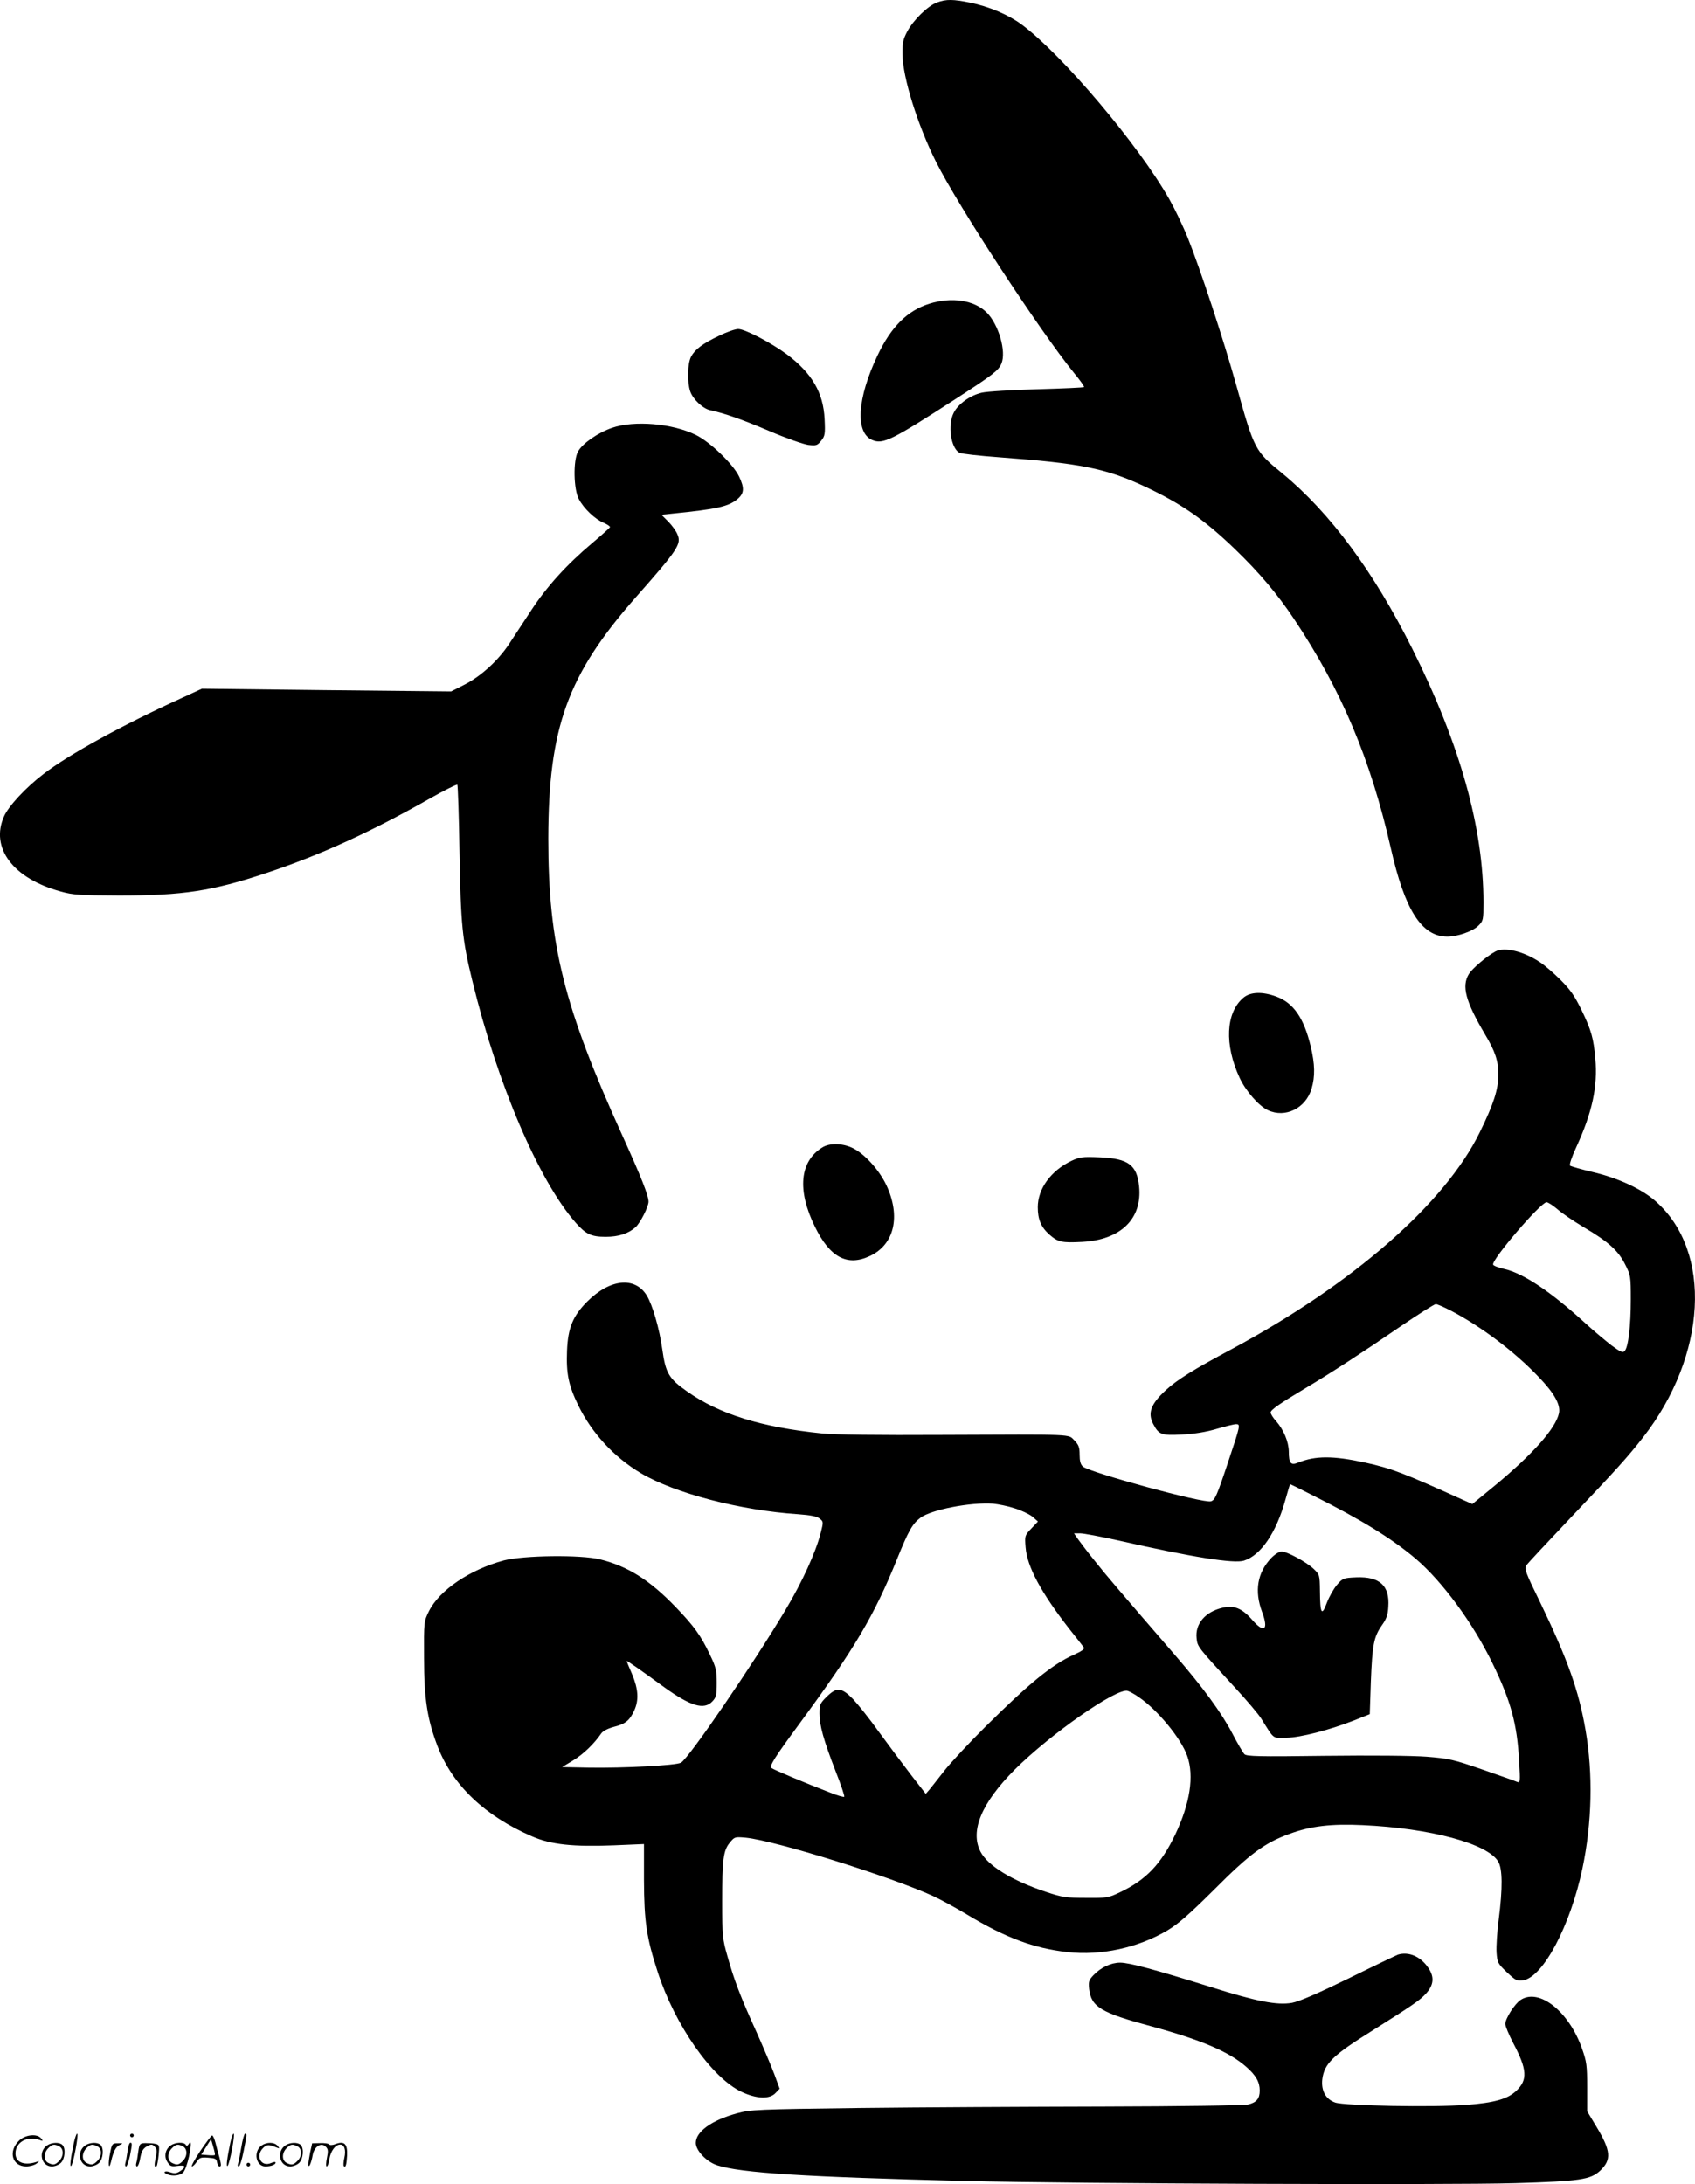 <?xml version="1.0" encoding="UTF-8"?>
<svg xmlns="http://www.w3.org/2000/svg" version="1.0" viewBox="0 0 931.814 1200.573" preserveAspectRatio="xMidYMid meet">
  <g transform="translate(-0.482,1200.872) scale(0.1,-0.1)" fill="#000000" stroke="none">
    <path d="M5156 11995 c-50 -18 -130 -96 -164 -160 -22 -42 -27 -62 -26 -125 2 -129 83 -388 184 -590 124 -247 571 -930 758 -1160 34 -41 59 -76 56 -79 -2 -3 -118 -8 -257 -12 -138 -4 -276 -12 -305 -19 -63 -14 -130 -62 -154 -110 -35 -68 -16 -194 31 -220 12 -6 110 -17 219 -25 447 -33 585 -60 801 -161 200 -94 326 -181 495 -344 133 -128 234 -248 324 -383 260 -389 421 -769 533 -1262 77 -340 169 -484 310 -485 56 0 140 29 171 60 27 27 28 32 28 128 0 411 -129 870 -391 1394 -212 424 -452 748 -714 964 -153 125 -154 128 -255 489 -71 254 -198 638 -265 805 -25 63 -71 159 -101 212 -169 299 -590 797 -813 962 -73 54 -180 99 -283 120 -93 19 -131 20 -182 1z M5113 10339 c-120 -38 -209 -126 -284 -284 -112 -235 -124 -425 -29 -465 60 -25 106 -2 465 230 199 129 229 152 245 190 28 66 -15 215 -81 281 -68 68 -193 87 -316 48z M3960 10164 c-93 -44 -135 -76 -156 -116 -20 -38 -22 -138 -5 -190 14 -43 69 -95 109 -104 80 -17 179 -52 327 -115 91 -39 186 -72 213 -76 45 -5 50 -3 71 23 21 26 23 37 19 119 -7 145 -69 251 -205 354 -86 64 -232 141 -270 141 -16 0 -62 -16 -103 -36z M3370 9657 c-77 -26 -164 -86 -188 -131 -27 -49 -24 -208 5 -261 28 -53 89 -110 136 -130 21 -9 37 -20 35 -24 -2 -5 -46 -44 -98 -88 -139 -117 -250 -239 -336 -371 -42 -64 -97 -147 -121 -184 -60 -91 -156 -178 -245 -223 l-73 -37 -685 7 -685 8 -115 -53 c-318 -145 -618 -309 -756 -416 -96 -73 -192 -176 -217 -233 -77 -173 50 -342 312 -413 67 -19 104 -21 321 -22 351 0 510 24 810 124 295 98 573 225 894 407 81 46 151 81 155 78 3 -4 9 -172 12 -373 7 -397 15 -479 70 -703 138 -569 365 -1100 569 -1332 56 -63 85 -77 165 -77 71 0 125 18 164 53 26 24 71 112 71 140 0 34 -40 135 -144 364 -322 709 -407 1051 -407 1632 1 611 106 900 479 1324 234 265 254 295 231 348 -7 18 -30 50 -50 70 l-38 38 57 6 c250 25 312 39 362 81 36 31 38 60 8 123 -33 69 -160 191 -238 229 -128 63 -338 81 -460 39z M8225 6778 c-48 -26 -126 -93 -145 -123 -41 -67 -19 -150 89 -333 56 -93 73 -146 73 -222 -1 -82 -26 -160 -102 -315 -192 -393 -700 -836 -1365 -1193 -208 -111 -298 -167 -360 -224 -83 -76 -102 -126 -71 -186 31 -60 46 -65 158 -59 67 3 134 14 191 31 48 14 96 26 107 26 25 0 24 -6 -42 -203 -64 -193 -74 -214 -96 -221 -39 -13 -669 159 -704 191 -13 11 -18 31 -18 65 0 41 -5 54 -29 79 -36 35 14 33 -726 30 -355 -2 -589 1 -660 8 -334 34 -566 106 -743 231 -100 70 -118 101 -136 230 -16 115 -54 246 -86 298 -65 105 -202 91 -327 -34 -79 -79 -106 -145 -111 -270 -5 -126 8 -190 62 -301 75 -153 197 -285 345 -373 186 -110 545 -204 864 -225 69 -5 103 -12 118 -24 21 -17 21 -18 5 -81 -27 -105 -102 -269 -190 -416 -181 -304 -536 -823 -578 -845 -28 -15 -314 -30 -503 -27 l-150 3 61 37 c56 34 115 91 154 148 9 13 36 27 69 36 64 16 87 35 112 89 27 58 23 118 -11 200 -17 38 -30 71 -30 73 0 4 78 -50 205 -143 146 -105 220 -128 266 -79 21 22 24 35 24 102 0 68 -4 86 -37 154 -50 106 -88 158 -187 261 -145 151 -265 226 -418 264 -106 26 -420 22 -528 -6 -187 -50 -355 -164 -412 -279 -28 -57 -28 -57 -27 -257 0 -224 18 -339 75 -487 82 -213 260 -382 519 -494 103 -45 226 -58 450 -49 l165 7 0 -199 c1 -227 14 -316 75 -503 95 -293 297 -582 461 -660 83 -39 155 -42 188 -6 l22 23 -29 79 c-16 43 -61 149 -99 234 -87 191 -123 286 -159 415 -27 94 -29 111 -29 300 0 233 6 283 43 326 25 31 28 31 86 26 163 -16 798 -214 1033 -322 40 -19 122 -63 183 -100 212 -128 367 -186 553 -207 185 -21 390 24 551 120 60 36 120 89 255 223 196 197 279 258 415 307 116 43 230 56 401 48 373 -17 686 -101 746 -200 24 -40 25 -146 3 -318 -9 -67 -14 -149 -12 -182 4 -56 7 -61 57 -109 48 -45 55 -49 89 -44 110 17 260 301 326 614 53 252 59 521 17 763 -38 219 -98 386 -249 700 -81 165 -89 187 -76 204 7 11 114 125 237 255 262 276 317 337 404 448 352 451 383 1022 70 1298 -76 68 -209 129 -347 161 -63 15 -119 31 -124 35 -5 5 9 47 34 101 88 191 119 335 105 488 -10 112 -22 155 -75 265 -39 80 -62 113 -117 168 -37 37 -88 81 -113 97 -90 60 -196 85 -245 58z m340 -1415 c23 -21 89 -66 146 -100 136 -80 190 -129 228 -205 30 -59 31 -66 31 -192 0 -147 -14 -264 -34 -284 -10 -11 -23 -5 -72 31 -32 25 -97 79 -144 122 -189 173 -340 274 -445 298 -32 7 -60 18 -62 24 -9 27 262 343 294 343 8 0 34 -17 58 -37z m-582 -560 c167 -88 350 -226 480 -363 87 -90 122 -154 112 -200 -18 -84 -146 -227 -353 -398 l-123 -101 -52 23 c-329 149 -393 173 -538 205 -176 38 -272 38 -367 0 -41 -17 -52 -5 -52 61 -1 53 -28 119 -70 167 -17 18 -30 40 -30 47 0 15 51 50 195 136 136 81 310 194 514 334 101 69 191 126 199 126 8 0 46 -17 85 -37z m-762 -1014 c266 -133 436 -238 567 -349 147 -126 315 -354 422 -575 101 -208 135 -333 146 -536 7 -118 6 -122 -12 -115 -10 5 -96 35 -191 68 -159 55 -182 60 -305 70 -80 6 -302 8 -561 5 -363 -5 -429 -3 -441 9 -8 8 -38 59 -66 113 -60 115 -163 255 -316 432 -310 359 -372 431 -438 514 -40 49 -82 105 -95 123 l-22 32 34 0 c20 0 113 -18 209 -39 405 -92 637 -129 692 -111 93 30 177 154 227 334 13 47 25 86 26 86 2 0 58 -27 124 -61z m-1640 -71 c37 -11 81 -32 99 -46 l31 -27 -37 -39 c-36 -38 -36 -40 -31 -103 8 -106 85 -249 240 -448 39 -49 75 -95 80 -102 6 -9 -11 -21 -58 -42 -117 -53 -244 -157 -483 -394 -90 -89 -191 -198 -225 -241 -34 -44 -71 -90 -82 -104 l-21 -24 -80 103 c-44 57 -123 163 -175 234 -51 72 -117 154 -144 183 -64 66 -91 68 -146 13 -36 -35 -39 -43 -39 -92 0 -66 22 -144 89 -318 29 -73 50 -136 47 -139 -3 -3 -39 7 -78 23 -136 52 -313 127 -322 135 -12 12 15 55 157 248 300 408 408 590 533 900 64 158 84 193 128 227 59 45 277 87 401 78 28 -3 80 -13 116 -25z m685 -1039 c103 -70 233 -228 266 -324 38 -110 15 -259 -66 -430 -78 -163 -161 -250 -302 -317 -66 -32 -74 -33 -189 -32 -108 0 -130 3 -220 33 -187 62 -320 144 -360 221 -59 114 6 268 187 450 196 196 563 452 622 434 12 -4 40 -19 62 -35z M6992 3443 c-75 -80 -92 -180 -49 -295 37 -99 12 -120 -54 -44 -56 64 -100 82 -163 67 -95 -22 -152 -88 -143 -168 5 -47 4 -46 210 -270 65 -70 130 -147 145 -171 74 -118 60 -107 139 -106 78 2 235 42 373 96 l85 34 6 179 c8 202 16 246 61 310 25 35 33 58 35 102 8 116 -48 166 -176 161 -71 -3 -75 -5 -106 -41 -18 -21 -43 -65 -56 -99 -28 -76 -37 -61 -38 66 -1 87 -2 89 -34 120 -41 39 -147 96 -177 96 -13 0 -38 -16 -58 -37z M6840 6524 c-97 -82 -105 -259 -20 -441 33 -71 105 -154 155 -177 95 -45 208 10 240 118 20 67 19 135 -5 234 -37 154 -94 237 -187 272 -78 29 -144 27 -183 -6z M4525 5701 c-124 -77 -139 -235 -40 -436 82 -168 177 -219 301 -161 136 63 172 219 91 391 -42 87 -123 175 -189 205 -55 25 -124 26 -163 1z M5894 5627 c-112 -54 -184 -153 -184 -254 0 -68 18 -110 64 -151 47 -41 68 -46 180 -40 212 11 331 127 313 305 -12 118 -59 153 -215 160 -98 4 -111 2 -158 -20z M7690 1264 c-8 -3 -130 -61 -270 -130 -172 -84 -274 -128 -313 -135 -82 -14 -192 7 -449 88 -305 95 -445 133 -495 133 -51 0 -106 -26 -147 -69 -25 -26 -28 -35 -24 -75 12 -100 64 -131 342 -206 273 -74 428 -140 521 -222 54 -47 75 -84 75 -131 0 -45 -18 -66 -65 -77 -22 -5 -374 -10 -790 -11 -412 -1 -1018 -4 -1345 -8 -564 -7 -599 -9 -673 -29 -140 -38 -227 -101 -227 -163 0 -42 59 -104 118 -123 130 -42 479 -64 1362 -86 616 -15 2648 -23 3025 -12 358 11 413 19 467 69 63 60 59 109 -22 243 l-50 83 0 133 c0 119 -3 140 -28 211 -72 205 -236 335 -338 268 -32 -21 -84 -102 -84 -132 0 -12 20 -60 44 -106 76 -144 80 -201 17 -261 -47 -45 -119 -66 -275 -78 -187 -14 -667 -5 -721 13 -52 18 -78 65 -71 128 11 86 58 132 273 266 222 140 264 168 298 206 42 47 46 90 12 140 -42 63 -108 91 -167 73z M411 230 c-18 -85 -24 -135 -15 -127 12 11 43 177 33 177 -4 0 -12 -22 -18 -50z M720 270 c0 -5 5 -10 10 -10 6 0 10 5 10 10 0 6 -4 10 -10 10 -5 0 -10 -4 -10 -10z M1271 230 c-18 -85 -24 -135 -15 -127 12 11 43 177 33 177 -4 0 -12 -22 -18 -50z M1331 203 c-7 -42 -15 -82 -18 -90 -3 -7 -1 -13 5 -13 5 0 17 37 26 83 19 95 19 97 8 97 -4 0 -14 -34 -21 -77z M111 243 c-63 -59 -40 -143 38 -143 20 0 46 7 57 16 18 14 18 15 -6 7 -64 -19 -110 0 -110 48 0 61 63 98 130 75 22 -8 23 -7 11 8 -22 27 -85 21 -120 -11z M1106 185 c-31 -47 -52 -85 -46 -85 5 0 17 11 26 25 15 23 23 26 63 23 39 -3 46 -6 49 -25 2 -13 8 -23 13 -23 11 0 11 6 0 50 -6 19 -15 54 -21 78 -6 23 -14 42 -19 42 -4 0 -33 -38 -65 -85z m80 -22 c-2 -3 -20 -3 -40 -1 l-35 3 27 42 27 43 12 -42 c7 -23 11 -43 9 -45z M263 215 c-50 -35 -31 -115 27 -115 17 0 39 9 50 20 22 22 27 79 8 98 -16 16 -59 15 -85 -3z m68 -5 c25 -14 25 -54 -1 -80 -23 -23 -33 -24 -61 -10 -25 14 -25 54 1 80 23 23 33 24 61 10z M473 215 c-50 -35 -31 -115 27 -115 17 0 39 9 50 20 22 22 27 79 8 98 -16 16 -59 15 -85 -3z m68 -5 c25 -14 25 -54 -1 -80 -23 -23 -33 -24 -61 -10 -25 14 -25 54 1 80 23 23 33 24 61 10z M610 173 c-12 -56 -8 -100 5 -48 13 57 26 83 48 93 20 9 19 10 -10 9 -31 0 -33 -2 -43 -54z M706 183 c-4 -27 -9 -56 -12 -65 -3 -10 -1 -18 4 -18 5 0 14 26 21 57 13 68 13 73 2 73 -5 0 -12 -21 -15 -47z M765 181 c-3 -25 -8 -54 -11 -63 -3 -10 -1 -18 4 -18 6 0 14 21 18 47 7 36 15 51 36 63 25 13 29 13 43 -1 13 -13 14 -24 6 -60 -9 -41 -8 -59 5 -47 3 3 8 31 11 61 5 53 4 56 -18 61 -13 3 -38 4 -56 4 -29 -1 -32 -4 -38 -47z M943 215 c-30 -21 -38 -62 -17 -92 14 -22 21 -25 55 -20 45 6 50 -5 14 -29 -20 -13 -31 -14 -55 -6 -30 11 -44 -1 -14 -12 30 -12 71 -6 87 12 9 10 23 49 31 87 14 68 13 93 -3 66 -6 -9 -11 -10 -15 -2 -10 16 -58 14 -83 -4z m68 -5 c25 -14 25 -54 -1 -80 -23 -23 -33 -24 -61 -10 -25 14 -25 54 1 80 23 23 33 24 61 10z M1443 215 c-47 -33 -32 -115 21 -115 31 0 56 10 56 21 0 5 -11 4 -24 -2 -55 -25 -89 38 -45 82 20 20 31 21 74 3 18 -7 18 -6 6 9 -17 21 -59 22 -88 2z M1573 215 c-50 -35 -31 -115 27 -115 17 0 39 9 50 20 22 22 27 79 8 98 -16 16 -59 15 -85 -3z m68 -5 c25 -14 25 -54 -1 -80 -23 -23 -33 -24 -61 -10 -25 14 -25 54 1 80 23 23 33 24 61 10z M1710 178 c-5 -27 -10 -57 -10 -66 1 -27 16 5 24 51 9 47 47 71 72 45 13 -13 14 -24 6 -62 -5 -25 -6 -46 -1 -46 5 0 12 19 15 42 7 43 33 78 59 78 23 0 33 -29 23 -73 -5 -22 -6 -42 -3 -45 10 -11 15 6 18 58 3 64 -15 81 -63 63 -18 -7 -32 -7 -36 -2 -3 5 -25 8 -49 7 l-44 -1 -11 -49z M1360 110 c0 -5 5 -10 10 -10 6 0 10 5 10 10 0 6 -4 10 -10 10 -5 0 -10 -4 -10 -10z"></path>
  </g>
</svg>
